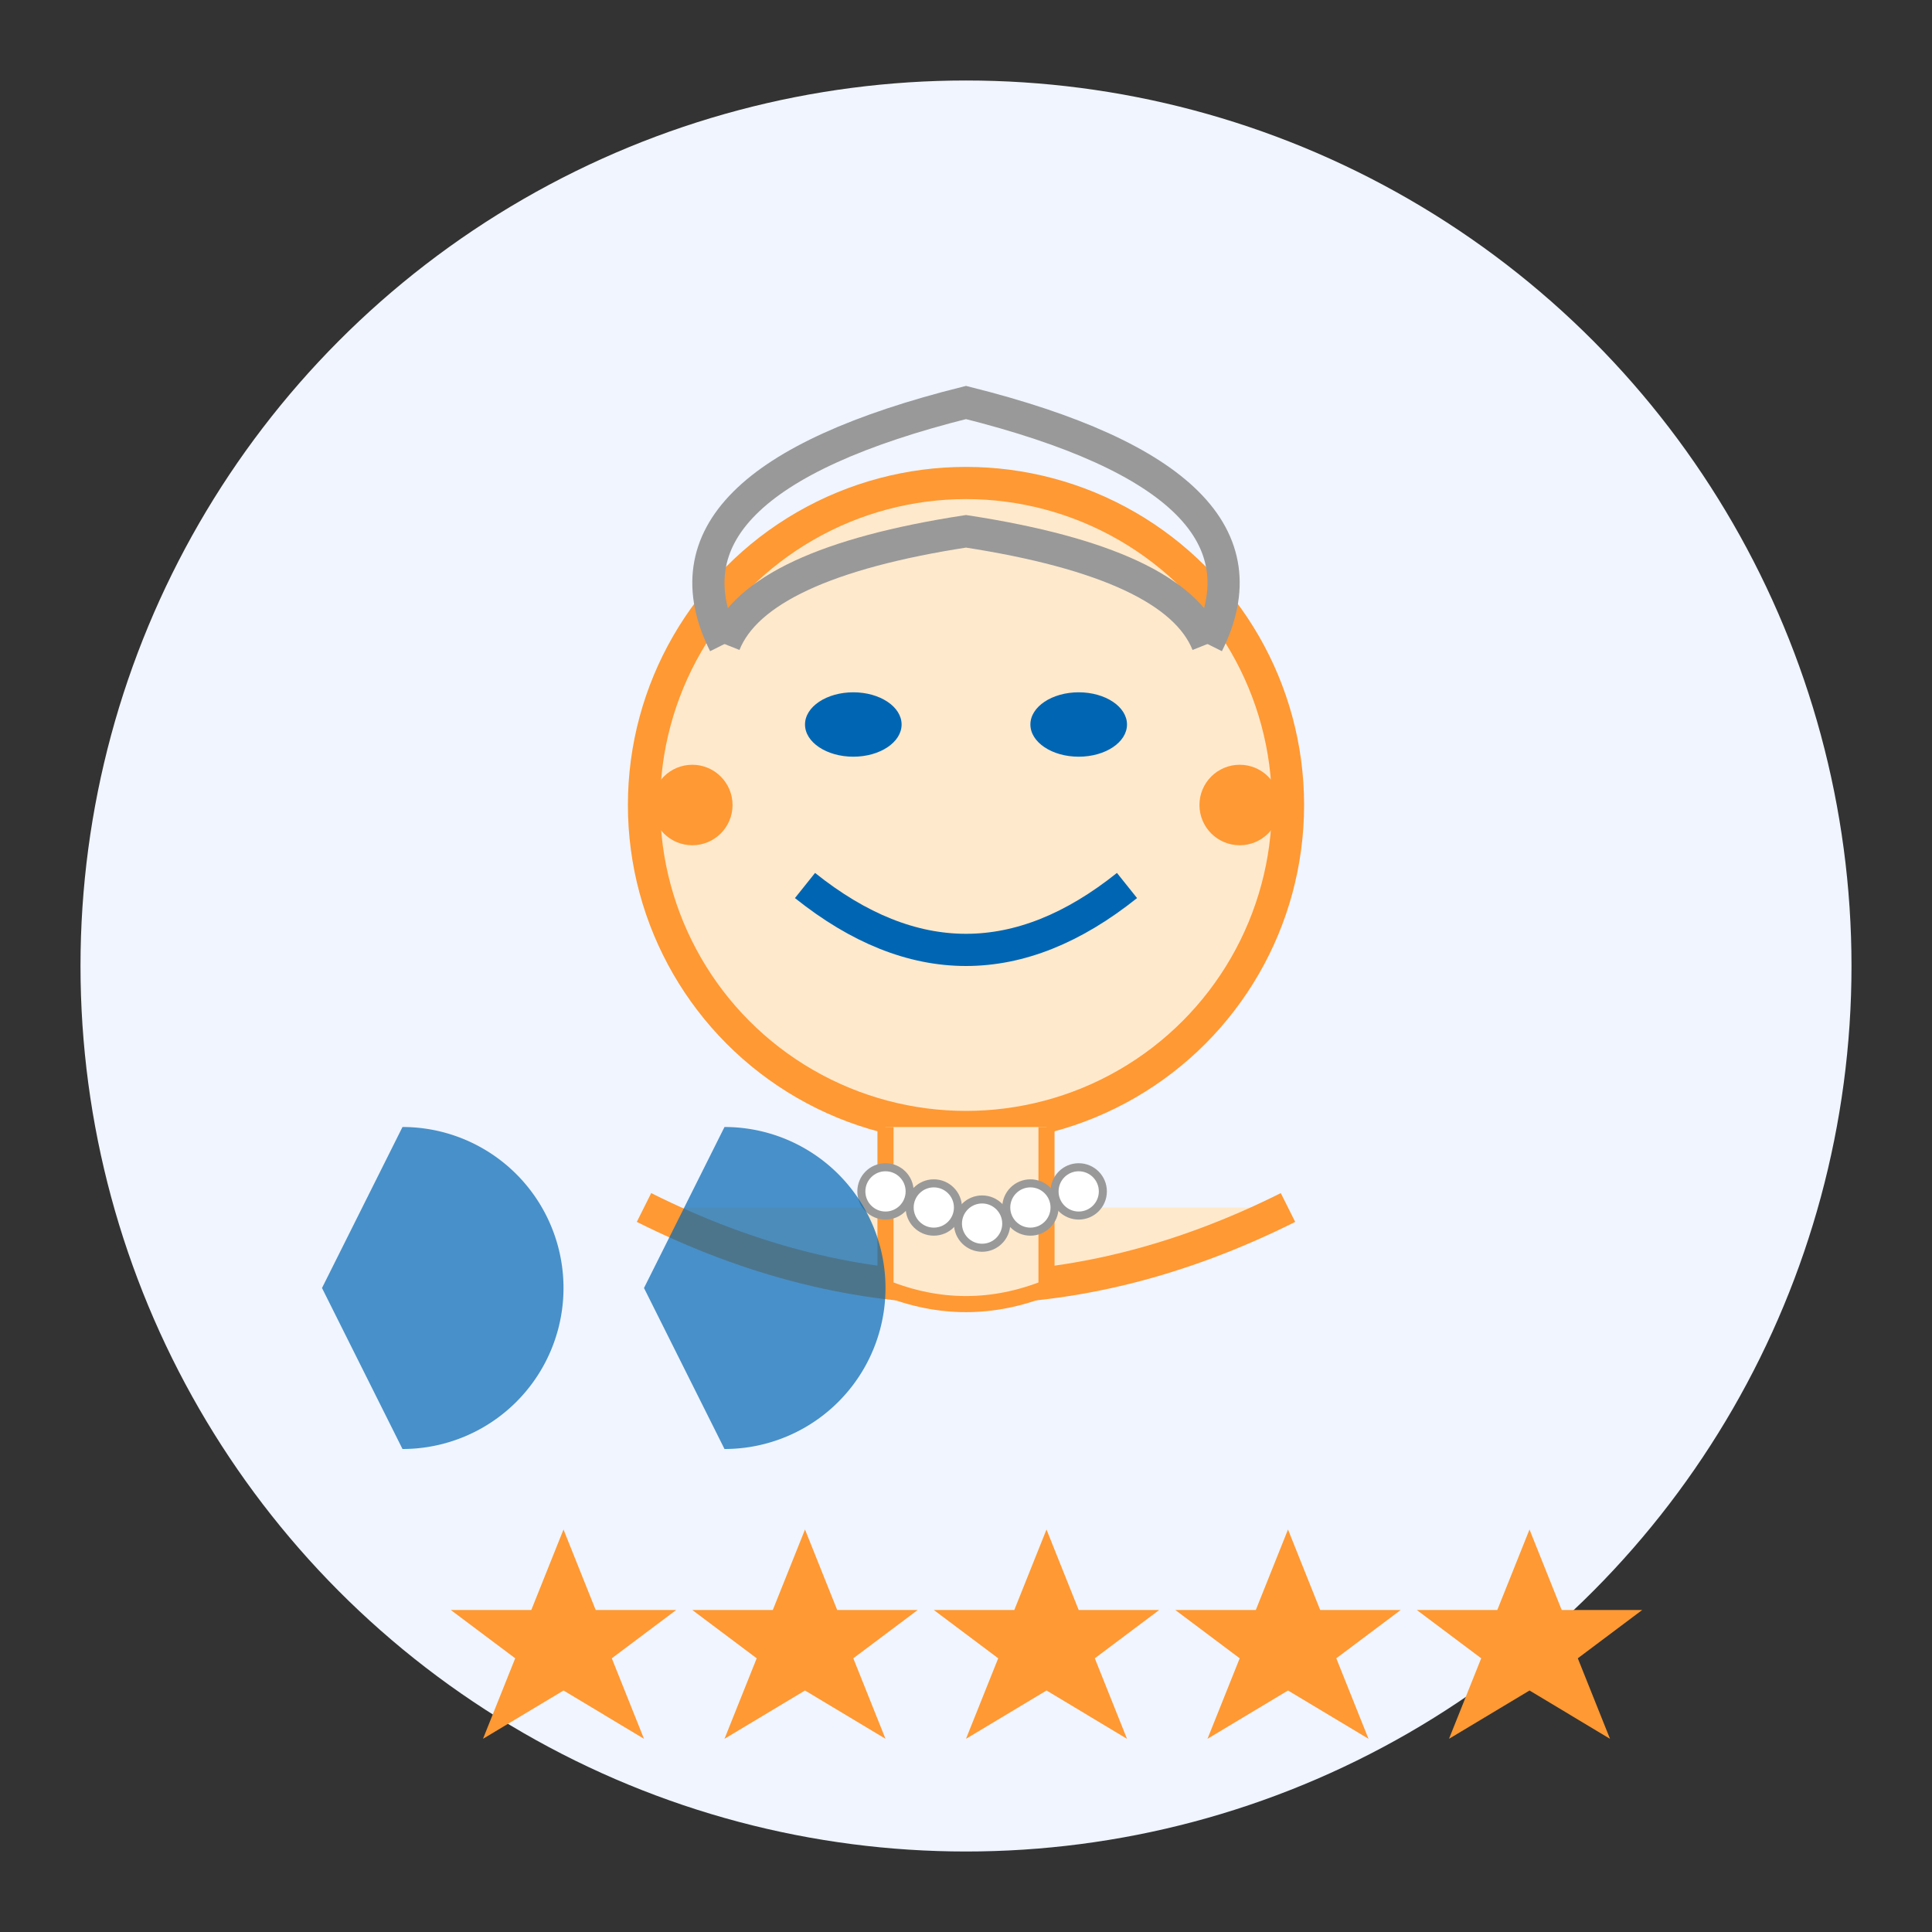 <svg width="120" height="120" xmlns="http://www.w3.org/2000/svg">
  <rect width="100%" height="100%" fill="#333333" stroke="none"/>
  <!-- Background circle -->
  <circle cx="60" cy="60" r="55" fill="#f0f5ff"/>
  
  <!-- Elderly woman icon -->
  <g transform="translate(25, 15)">
    <!-- Head -->
    <circle cx="35" cy="35" r="20" fill="#ffe9cc" stroke="#ff9933" stroke-width="2"/>
    
    <!-- Face details - friendly expression -->
    <!-- Eyes -->
    <ellipse cx="28" cy="30" rx="3" ry="2" fill="#0066b3"/>
    <ellipse cx="42" cy="30" rx="3" ry="2" fill="#0066b3"/>
    
    <!-- Smile -->
    <path d="M25,40 Q35,48 45,40" stroke="#0066b3" stroke-width="2" fill="none"/>
    
    <!-- Gray hair details - woman's styled hair -->
    <path d="M20,25 Q15,15 35,10 Q55,15 50,25" stroke="#999" stroke-width="2" fill="none"/>
    <path d="M20,25 Q22,20 35,18 Q48,20 50,25" stroke="#999" stroke-width="2" fill="none"/>
    
    <!-- Shoulders/upper body -->
    <path d="M15,60 Q35,70 55,60" stroke="#ff9933" stroke-width="2" fill="#ffe9cc"/>
    
    <!-- Neck -->
    <path d="M30,55 L30,65 Q35,67 40,65 L40,55" fill="#ffe9cc" stroke="#ff9933" stroke-width="1"/>
    
    <!-- Earrings -->
    <circle cx="18" cy="35" r="2" fill="#ff9933" stroke="#ff9933" stroke-width="1"/>
    <circle cx="52" cy="35" r="2" fill="#ff9933" stroke="#ff9933" stroke-width="1"/>
    
    <!-- Pearl necklace -->
    <circle cx="33" cy="60" r="1.5" fill="white" stroke="#999" stroke-width="0.5"/>
    <circle cx="36" cy="61" r="1.5" fill="white" stroke="#999" stroke-width="0.5"/>
    <circle cx="39" cy="60" r="1.5" fill="white" stroke="#999" stroke-width="0.5"/>
    <circle cx="30" cy="59" r="1.5" fill="white" stroke="#999" stroke-width="0.5"/>
    <circle cx="42" cy="59" r="1.5" fill="white" stroke="#999" stroke-width="0.5"/>
  </g>
  
  <!-- Quote marks -->
  <path d="M20,80 L25,70 A10,10 0 0,1 35,80 A10,10 0 0,1 25,90 Z" fill="#0066b3" opacity="0.7"/>
  <path d="M40,80 L45,70 A10,10 0 0,1 55,80 A10,10 0 0,1 45,90 Z" fill="#0066b3" opacity="0.7"/>
  
  <!-- 5 star rating -->
  <g transform="translate(25, 95)">
    <!-- 5 golden stars -->
    <polygon points="0,0 2,5 7,5 3,8 5,13 0,10 -5,13 -3,8 -7,5 -2,5" transform="translate(10,0)" fill="#ff9933"/>
    <polygon points="0,0 2,5 7,5 3,8 5,13 0,10 -5,13 -3,8 -7,5 -2,5" transform="translate(25,0)" fill="#ff9933"/>
    <polygon points="0,0 2,5 7,5 3,8 5,13 0,10 -5,13 -3,8 -7,5 -2,5" transform="translate(40,0)" fill="#ff9933"/>
    <polygon points="0,0 2,5 7,5 3,8 5,13 0,10 -5,13 -3,8 -7,5 -2,5" transform="translate(55,0)" fill="#ff9933"/>
    <polygon points="0,0 2,5 7,5 3,8 5,13 0,10 -5,13 -3,8 -7,5 -2,5" transform="translate(70,0)" fill="#ff9933"/>
  </g>
</svg>